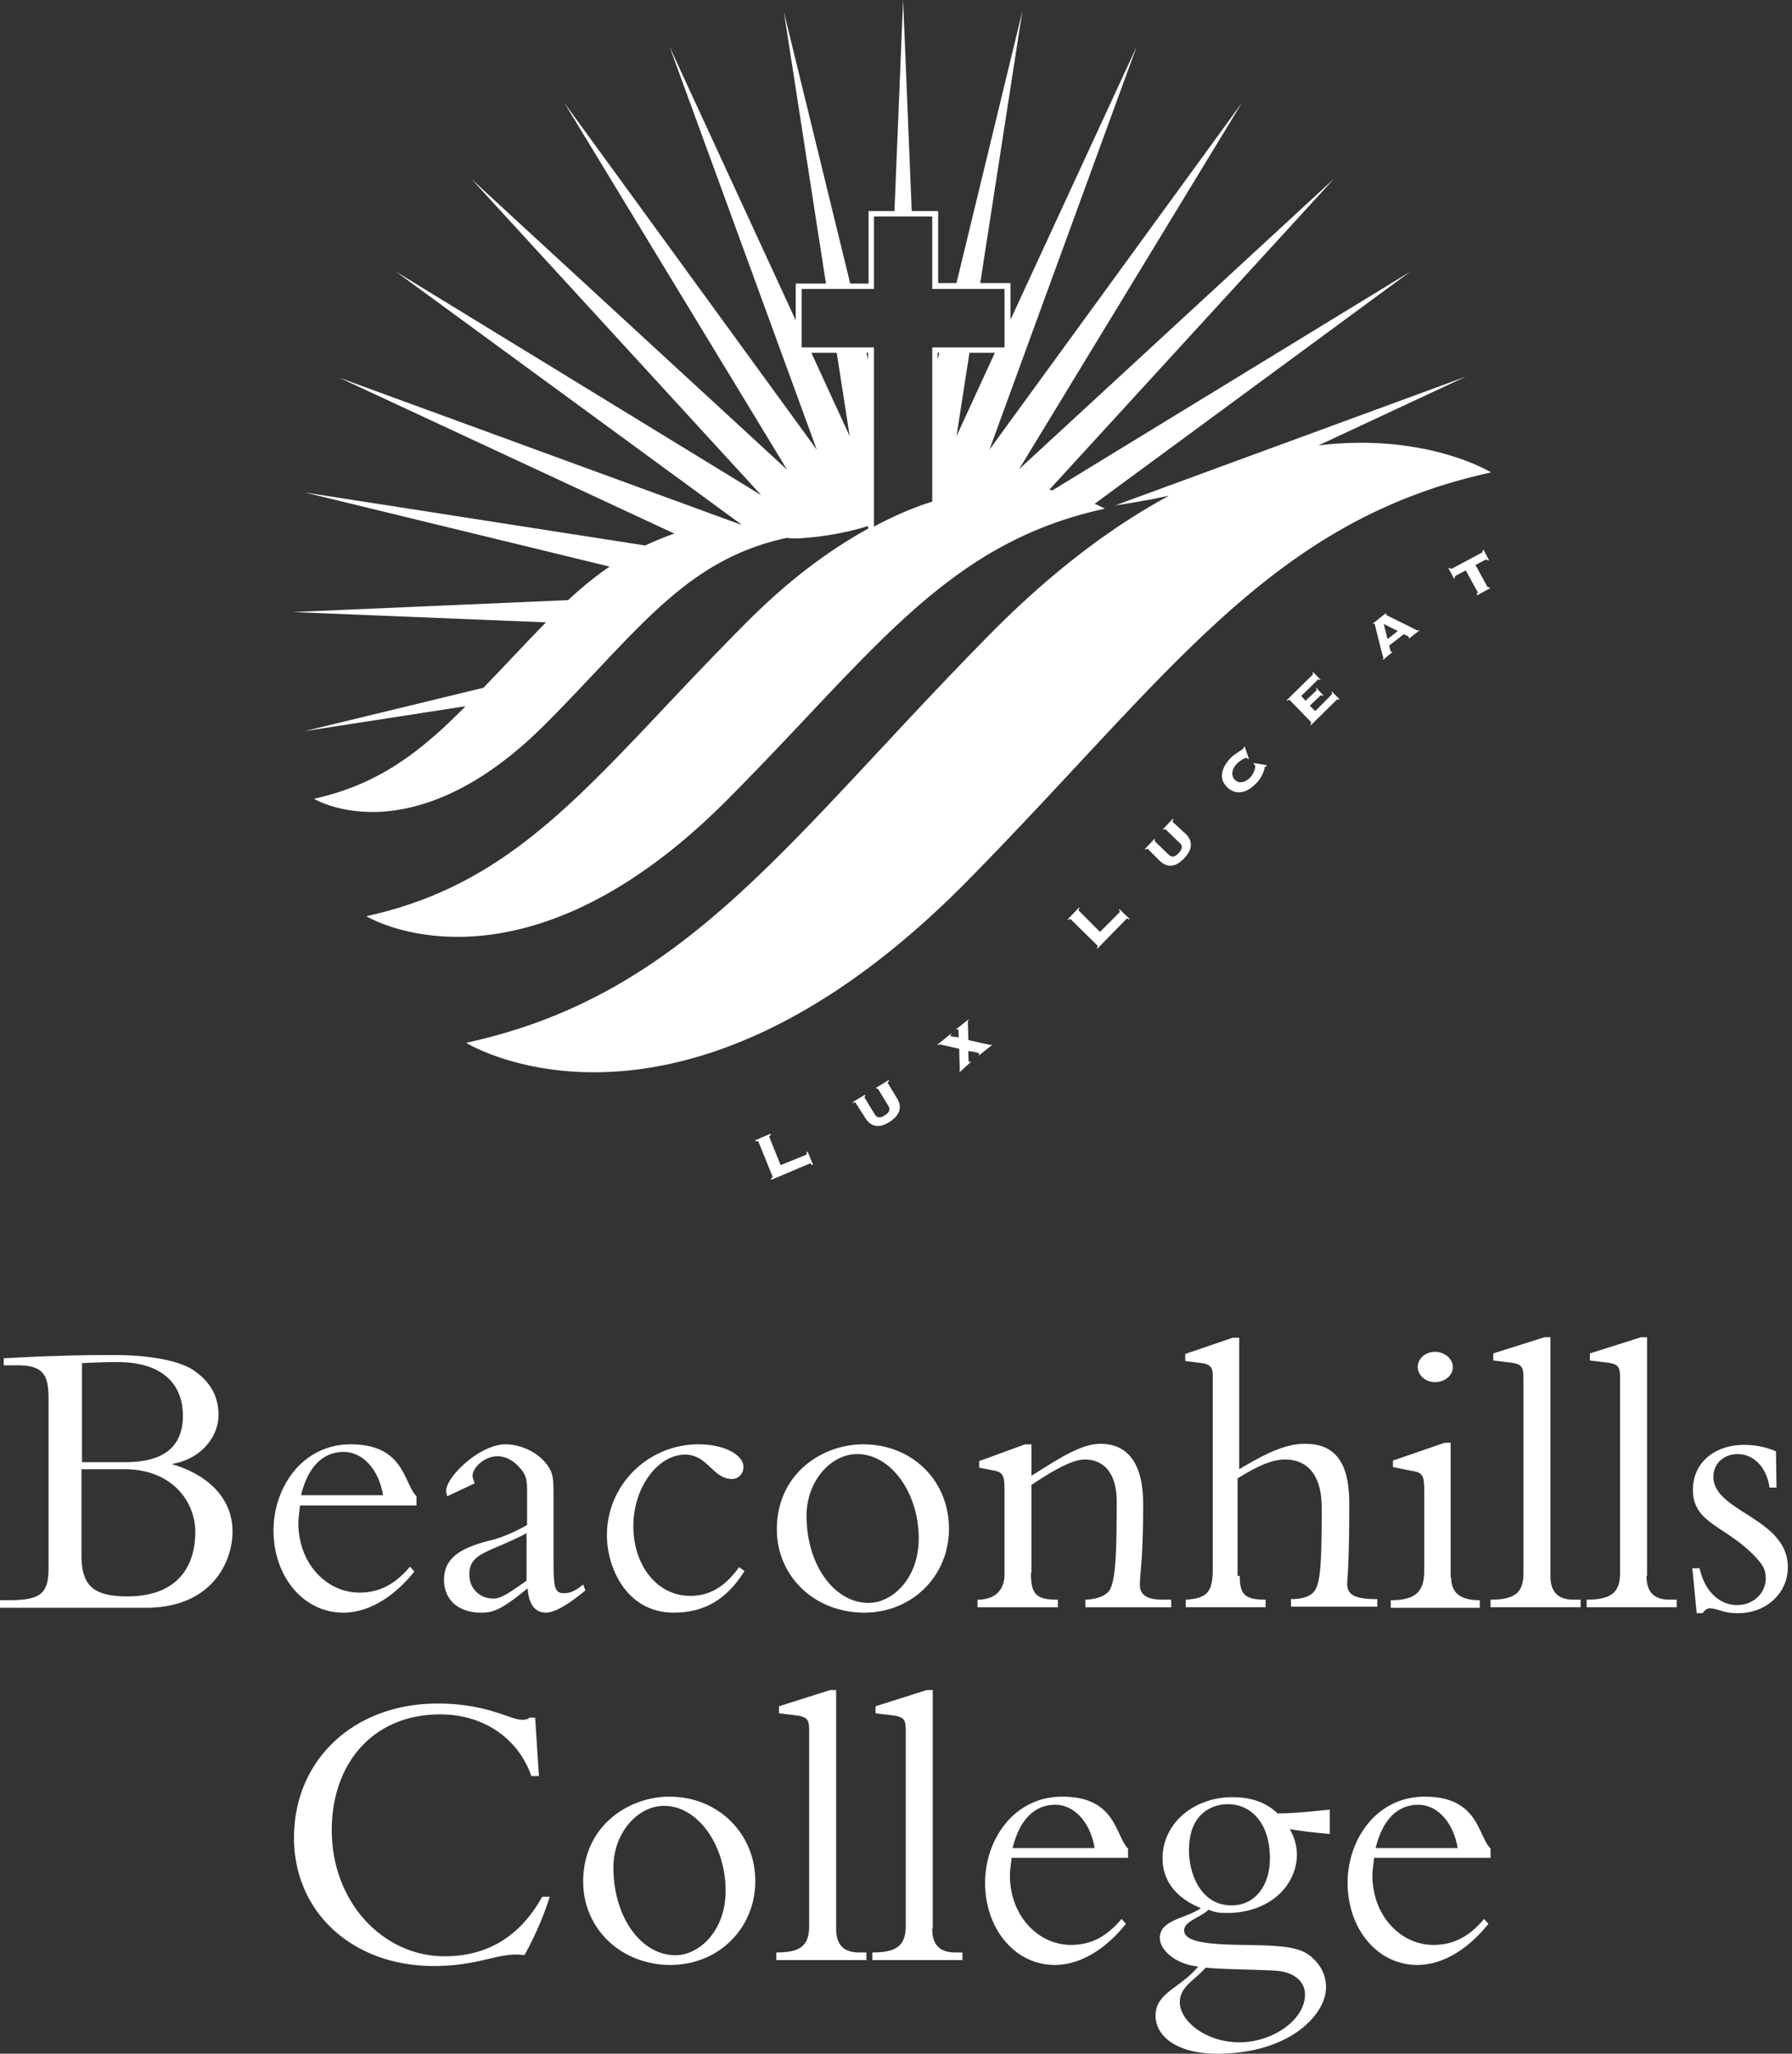 <svg width="144" height="165" viewBox="0 0 144 165" fill="none" xmlns="http://www.w3.org/2000/svg"><rect x="0" y="0" width="144" height="165" fill="#333333" stroke="none"/><path d="M62.729 93.61l2.037-.826c.044-.043.087-.086.044-.217l.087-.043.433 1.043-.087.044c-.086-.13-.086-.13-.173-.13l-3.078 1.303-.043-.086c.13-.087.13-.13.13-.174l-1.127-2.783c0-.043-.044-.087-.217-.043l-.044-.087 1.214-.522.044.087c-.13.087-.13.13-.13.174l.91 2.26zm6.027-5c-.043-.087-.13-.043-.217 0l-.043-.043.997-.609.044.087c-.044.043-.087.087-.044.174l.824 1.348c.173.26.477.26.78.043.304-.174.477-.434.304-.739l-.824-1.348c-.043-.087-.13-.043-.13-.043l-.044-.087.998-.609.043.087c-.087.044-.13.13-.087.174l.737 1.217c.347.566.347 1.261-.607 1.87-.953.609-1.56.304-1.95-.304l-.78-1.218zm8.366-2.478l-.043-.044c.043-.043.043-.043.043-.087l-.043-1.739-1.517-.347c-.044 0-.13.043-.174.043l-.043-.043 1.084-.87.043.043c-.043 0-.13.087-.087.13.043.088.434.088.65.131 0-.217 0-.608-.043-.652-.043-.043-.087 0-.13.044l-.043-.044.997-.782.043.043s-.087.043-.087.13l.044 1.479 1.777.391c.043 0 .043 0 .087-.043l.043.043-1.04.826-.044-.043s.087-.087.044-.087c-.087-.13-.737-.174-.867-.218 0 .13 0 .826.043.87.043.043.087 0 .13-.044l.043.044-.91.826zm11.272-11.26l1.56-1.566c.044-.043.044-.087-.043-.217l.044-.043.823.782-.043.044c-.13-.087-.173-.087-.217-.044l-2.34 2.391-.044-.043c.087-.13.087-.174.043-.218l-2.124-2.086c-.043-.044-.087-.044-.217.043l-.043-.043.91-.957.044.043c-.087.131-.087.174-.044.218l1.691 1.696zm3.858-6.653c-.043-.043-.13 0-.216.043l-.044-.043.78-.826.044.043c-.044.044-.044.087 0 .174l1.127 1.087c.26.218.52.13.78-.174.26-.26.347-.565.087-.782l-1.127-1.087a.132.132 0 00-.174 0l-.043-.044.78-.826.044.044c-.044.087-.087.174-.044.217l1.04.957c.478.478.651 1.13-.13 1.956-.78.826-1.43.696-1.95.218l-.954-.957zm7.76-8.262l.346 1-.086.044c0-.044-.044-.044-.044-.087-.086-.087-.52.13-.823.434-.347.348-.564.913-.174 1.305.39.391.954.13 1.257-.218.347-.391.434-.913.347-.956l-.086-.087v-.087l1.04.174v.087c-.043 0-.087 0-.13.043-.043.044-.13.74-.694 1.304-.65.696-1.56 1.088-2.34.348-.781-.739-.39-1.695.26-2.347.173-.218.433-.348.606-.479.174-.13.347-.217.39-.26.044-.044.044-.087.044-.087l.087-.131zm6.977-4.131c.043-.043.086-.13 0-.217l.043-.044.607.609-.043.043c-.13-.043-.13-.043-.217.044l-2.038 2-.043-.044c.043-.087.087-.13.043-.217l-1.69-1.74c-.044-.086-.13 0-.217.044l-.043-.043 2.08-2.044c.044-.043.044-.087 0-.173l.044-.044.607.609-.044.043c-.086-.087-.173-.087-.173-.043l-1.344 1.304.347.391.867-.826c.043-.043.043-.087-.043-.174l.043-.043.564.609-.044.043c-.087-.087-.13-.043-.173-.043l-.867.826.433.434 1.301-1.304zm6.244-4.521l-.044-.043s.044-.044.044-.087c-.044-.044-.304-.174-.434-.218l-1.17.913c.043.13.086.392.13.479.043.043.086 0 .086 0l.044.043-.737.609-.044-.044c.044-.043.087-.087.044-.13-.347-1.26-.65-2.609-.694-2.696-.043-.043-.043-.043-.087 0l-.043-.043 1.041-.826.043.043c-.043.044-.043.087-.043.087.043.044 1.864.913 2.514 1.261.043 0 .087 0 .13-.044l.043.044-.823.652zm-.911-.608l-1.127-.566.304 1.218.823-.652zm6.763-6.304c.044-.043.087-.087.044-.174l.086-.043.434.826-.087.043c-.043-.087-.13-.087-.173-.087l-.824.435.954 1.74c.043.086.13.043.173.043l.043.087-1.04.565-.043-.087c.043-.044.13-.087.086-.174l-.953-1.739-.824.435c-.043.043-.087.087-.043.174l-.087.043-.434-.826.087-.043c.044.087.13.087.174.087l2.427-1.305zm-5.764-22.567L84.579 39.391c-.087 0-.174-.043-.26-.043l22.889-25-25.317 23.348L99.795 8.26 79.507 36.13 91.34 3.738 81.197 25.696v-2.957H78.77L82.15.913l-5.289 21.826h-1.474v-5.783h-2.124L72.57 0l-.693 16.956h-2.081v5.827h-1.474L62.99.957l3.381 21.826h-2.427v2.956l-10.145-22L65.634 36.13 45.346 8.26 63.25 37.74 37.89 14.39l23.279 25.392L31.82 21.826 59.565 42.13h-.087l-32.21-11.782L54.19 42.87a24.2 24.2 0 00-2.34.956l-27.355-4.26 24.493 5.956c-1.084.739-2.167 1.608-3.338 2.695l-22.109.957L43.872 50c-1.864 1.913-3.468 3.652-5.029 5.26l-14.35 3.48 12.92-2c-3.642 3.695-7.023 6.303-12.182 7.434 0 0 7.803 4.782 18.554-5.957 7.543-7.565 11.228-13.217 19.422-15 .39.044.693.044.693.044s2.818-.044 5.853-1v.217c-3.078 1.696-6.416 4.13-9.928 7.696C48.033 62 42.225 70.826 29.435 73.609c0 0 12.226 7.478 28.96-9.305C70.186 52.478 75.951 43.652 88.784 40.87c0 0-.304-.174-.824-.392l25.361-18.652zm-38.41 6.087v12.391c-1.56.479-3.12 1.174-4.682 2V27.913H64.42v-4.696h5.809v-5.826h4.682v5.826h5.81v4.696H74.91zm5.03.435l-3.079 6.696 1.04-6.696h2.038zm-4.466 0l-.13.565v-.565h.13zm-10.274 0h2.037l1.04 6.696-3.077-6.696zm4.422 0h.13v.565l-.13-.565zm50.2 9.608c-17.774 3.87-25.794 16.261-42.137 32.87-23.237 23.522-40.23 12.957-40.23 12.957 17.774-3.87 25.794-16.305 42.137-32.87 5.116-5.174 9.928-8.696 14.35-11.087-.824.174-1.648.348-1.995.391a65.07 65.07 0 01-2.34.392l28.178-10.348-11.835 5.522c8.67-1.044 13.872 2.173 13.872 2.173zM3.902 112.519c0-1.826-.217-2.826-2.471-2.826H.303v-.565c.91-.043 3.122-.174 4.032-.174 1.778-.087 4.205-.087 4.812-.087 2.818 0 5.289.435 6.46 1.261 1.3.913 1.95 2.044 1.95 3.565 0 1.826-1.517 3.565-3.685 3.913v.044c3.035.913 4.812 2.869 4.812 5.391 0 2.565-1.777 6.13-6.936 6.13H0v-.608h.737c2.644 0 3.165-.609 3.165-2.652v-13.392zm2.644 4.957h3.511c3.079 0 4.64-1.218 4.64-3.739 0-2.261-1.345-4.305-5.29-4.305-.693 0-2.037.044-2.818.087v7.957h-.043zm0 7.478c0 2.435.954 3.304 3.685 3.304 4.248 0 5.462-2.652 5.462-5.173 0-2.479-1.907-5.044-5.679-5.044H6.546v6.913zm17.559-3.955c-.044.478-.13.913-.13 1.347 0 3.348 2.34 5.609 4.898 5.609 1.604 0 2.861-.652 4.075-2.087l.347.391c-1.344 1.696-3.381 3.305-5.722 3.305-3.165 0-5.593-2.87-5.593-6.609 0-3.435 2.298-6.913 6.2-6.913 4.335 0 4.248 3.13 5.289 4.174v.739h-9.364v.044zm6.676-.87c-.347-2.087-1.648-3.478-3.165-3.478-1.04 0-2.688.478-3.425 3.478h6.59zm5.159.087c-.044-.174-.087-.304-.087-.435 0-1.13 2.688-3.739 4.769-3.739.953 0 2.47.435 3.381 1.696.477.695.477 1.087.477 2.782v4.305c0 2.565 0 3.174.824 3.174.346 0 .78-.044 1.56-.696l.174.478c-1.734 1.435-2.645 1.783-3.165 1.783-1.3 0-1.43-1.435-1.474-1.957-2.21 1.826-2.861 1.957-3.728 1.957-1.864 0-2.991-1.044-2.991-2.652 0-1.957 1.734-2.653 3.815-3.174.693-.174 1.734-.566 2.86-1.218v-2.521c0-.914 0-1.435-.563-2.044-.433-.522-1.084-.956-1.82-.956-1.041 0-1.995.913-1.995 1.565 0 .174.044.304.174.608l-2.211 1.044zm6.372 2.956c-.606.348-1.127.566-1.907.913-1.95.827-2.688 1.131-2.688 2.435 0 1.174.91 1.913 1.908 1.913.52 0 .91-.174 2.687-1.434v-3.827zm17.513 3.044c-1.344 2.174-3.121 3.348-5.679 3.348-3.858 0-5.376-3.695-5.376-6.217 0-4.044 3.295-7.305 7.37-7.305 2.038 0 3.598.827 3.598 1.827 0 .565-.433.956-.91.956-1.56 0-1.95-1.956-3.772-1.956-2.21 0-4.161 2.652-4.161 5.739 0 3.217 1.95 5.608 4.552 5.608 1.56 0 2.774-.695 3.945-2.304l.433.304zm9.537-10.174c3.945 0 6.893 2.914 6.893 6.783 0 3.826-2.991 6.739-6.806 6.739-3.989 0-7.023-2.913-7.023-6.695 0-4.435 3.598-6.827 6.936-6.827zm.434 12.74c1.907 0 4.031-1.957 4.031-5.174 0-3.696-2.254-6.783-4.942-6.783-2.124 0-4.075 2.174-4.075 4.957 0 3.913 2.211 7 4.986 7zm13.047-2.434c0 1.782.433 2.174 2.167 2.174v.608h-6.46v-.608c1.431 0 2.168-.783 2.168-2.044v-6.782c0-1.174-.13-1.435-.953-1.566l-1.084-.217v-.522l3.685-1.348h.52v2.522c2.168-1.348 3.945-2.565 5.549-2.565 2.21 0 3.425 1.609 3.425 4.826 0 4.304-.217 5.131-.26 6.391-.044.87.476 1.305 1.82 1.305h.694v.608H87.22v-.608c.91-.044 1.474-.261 1.82-.609.608-.609.694-2.956.694-7.261 0-2.565-1.257-3.391-2.557-3.391-1.04 0-2.601.913-4.292 2.043v7.044h-.043zm16.779.259c0 1.522.433 1.914 2.081 1.914v.608h-6.416v-.608c1.777-.087 2.167-.696 2.167-2.479v-15.435c0-.695-.13-.956-.824-1.086l-1.387-.174v-.566l3.815-1.304h.52v10.565c2.125-1.261 3.685-2.043 5.289-2.043 2.471 0 3.555 1.565 3.555 4.782 0 2.957-.043 4.74-.173 6.479.043.869.563 1.217 2.427 1.217v.609h-6.936v-.609c.824 0 1.431-.174 1.777-.522.564-.565.694-1.956.694-6.782 0-3.435-1.864-3.913-2.948-3.913-1.04 0-2.211.521-3.815 1.521v7.826h.174zm16.991.133c0 1.13.607 1.826 2.298 1.826v.609h-7.153v-.609c1.951 0 2.688-.652 2.688-2.348v-6.478c0-1.261-.174-1.435-.997-1.565l-1.518-.305v-.521l4.162-1.435h.477v10.826h.043zm-1.3-18.131c.78 0 1.43.566 1.43 1.218 0 .695-.65 1.217-1.43 1.217-.781 0-1.388-.565-1.388-1.217 0-.652.607-1.218 1.388-1.218zm9.276 17.999c0 1.304.607 1.913 1.864 1.913h.564v.608h-7.24v-.608c2.038 0 2.645-.609 2.645-2.174v-15.566c0-.913-.087-1.173-.997-1.304l-1.431-.174v-.565l4.118-1.304h.477v19.174zm7.72 0c0 1.304.607 1.913 1.864 1.913h.564v.608h-7.24v-.608c2.038 0 2.688-.609 2.688-2.174v-15.566c0-.913-.087-1.173-.997-1.304l-1.431-.174v-.565l4.119-1.304h.476v19.174h-.043zm4.247-.696c.39 1.913 1.604 3.043 3.034 3.043 1.301 0 2.298-.956 2.298-2.13 0-.696-.173-1.087-1.04-1.956-2.298-2.305-4.812-2.522-4.812-5.174 0-2.131 1.69-3.609 4.118-3.609.867 0 1.777.174 2.558.522l.043 2.913h-.564c-.216-1.652-1.3-2.696-2.557-2.696-1.084 0-1.951.739-1.951 1.826 0 2.826 5.982 3.304 5.982 7.261 0 2.087-1.734 3.696-3.988 3.696-.607 0-1.084-.087-1.431-.218-.346-.087-.606-.174-.867-.174-.173 0-.39.131-.563.392h-.477l-.347-3.609h.564v-.087zM42.7 142.694c-1.04-3-3.815-4.956-7.327-4.956-5.375 0-8.713 3.913-8.713 9.304 0 5.826 4.161 10.131 9.06 10.131 2.558 0 5.679-.87 7.847-4.783h.606c-.433 1.435-1.3 3.435-2.037 4.696-2.038-.305-3.468.869-7.283.869-6.503 0-11.228-4.304-11.228-10.304 0-6.261 4.812-10.783 11.532-10.783 4.031 0 5.809 1.305 6.806 1.305.346 0 .52-.087.563-.174h.477l.303 4.695H42.7zm11.1 1.654c3.901 0 6.892 2.956 6.892 6.782s-2.99 6.739-6.806 6.739c-3.988 0-7.023-2.913-7.023-6.695 0-4.435 3.598-6.826 6.937-6.826zm.476 12.739c1.908 0 4.032-1.957 4.032-5.174 0-3.696-2.254-6.826-4.942-6.826-2.124 0-4.075 2.174-4.075 4.956 0 3.957 2.21 7.044 4.985 7.044zm12.914-2.132c0 1.305.608 1.913 1.865 1.913h.564v.609h-7.24v-.609c2.037 0 2.644-.608 2.644-2.174v-15.565c0-.913-.086-1.174-.997-1.304l-1.43-.174v-.565l4.118-1.305h.477v19.174zm7.72 0c0 1.305.607 1.913 1.864 1.913h.563v.609h-7.24v-.609c2.038 0 2.688-.608 2.688-2.174v-15.565c0-.913-.086-1.174-.997-1.304l-1.43-.174v-.565l4.118-1.305h.477v19.174h-.043zm6.374-5.651c-.043.478-.13.913-.13 1.348 0 3.348 2.341 5.609 4.899 5.609 1.604 0 2.861-.652 4.075-2.087l.347.391c-1.344 1.696-3.382 3.304-5.722 3.304-3.165 0-5.593-2.869-5.593-6.608 0-3.435 2.298-6.913 6.2-6.913 4.335 0 4.248 3.13 5.288 4.174v.739h-9.364v.043zm6.676-.826c-.346-2.087-1.647-3.478-3.164-3.478-1.04 0-2.688.478-3.425 3.478h6.59zm18.898-1.132c-.477-.043-1.994-.174-3.208-.391.173.348.564 1.043.564 2.043 0 2.392-2.081 4.696-5.636 4.696-.607 0-.91-.043-1.474-.261-.52.565-1.95.913-1.95 1.652 0 .826 1.386 1.131 4.594 1.174 3.642.044 4.899.174 5.853 1.174.78.783.953 1.565.953 2.261 0 2.087-2.817 5.304-8.757 5.304-3.337 0-4.941-1.478-4.941-3.043 0-1.87 1.95-2.174 3.424-3.957-1.734-.174-3.078-1.261-3.078-2.304 0-1.478 2.168-1.565 3.295-2.391-1.95-.783-3.078-2.174-3.078-4 0-2.783 2.471-4.913 5.636-4.913 1.474 0 2.731.434 3.598 1.304 1.43 0 2.818-.174 4.205-.304v1.956zm-7.283 16.739c2.731 0 5.289-1.826 5.289-3.826 0-1.174-.997-1.782-2.168-1.913-.823-.087-4.898-.13-5.809-.261-.91 1.044-2.08 1.522-2.08 2.783 0 1.522 2.123 3.217 4.768 3.217zm-.91-19.13c-1.214 0-3.122.696-3.122 3.696 0 1.913.954 4.434 3.425 4.434 1.864 0 3.078-1.565 3.078-3.782 0-2.739-1.431-4.348-3.381-4.348zm11.748 4.349c-.043.478-.13.913-.13 1.348 0 3.348 2.341 5.609 4.899 5.609 1.604 0 2.861-.652 4.075-2.087l.347.391c-1.344 1.696-3.382 3.304-5.723 3.304-3.164 0-5.592-2.869-5.592-6.608 0-3.435 2.298-6.913 6.199-6.913 4.335 0 4.249 3.13 5.289 4.174v.739h-9.364v.043zm6.72-.826c-.347-2.087-1.648-3.478-3.165-3.478-1.04 0-2.688.478-3.425 3.478h6.59z" fill="#fff"/></svg>